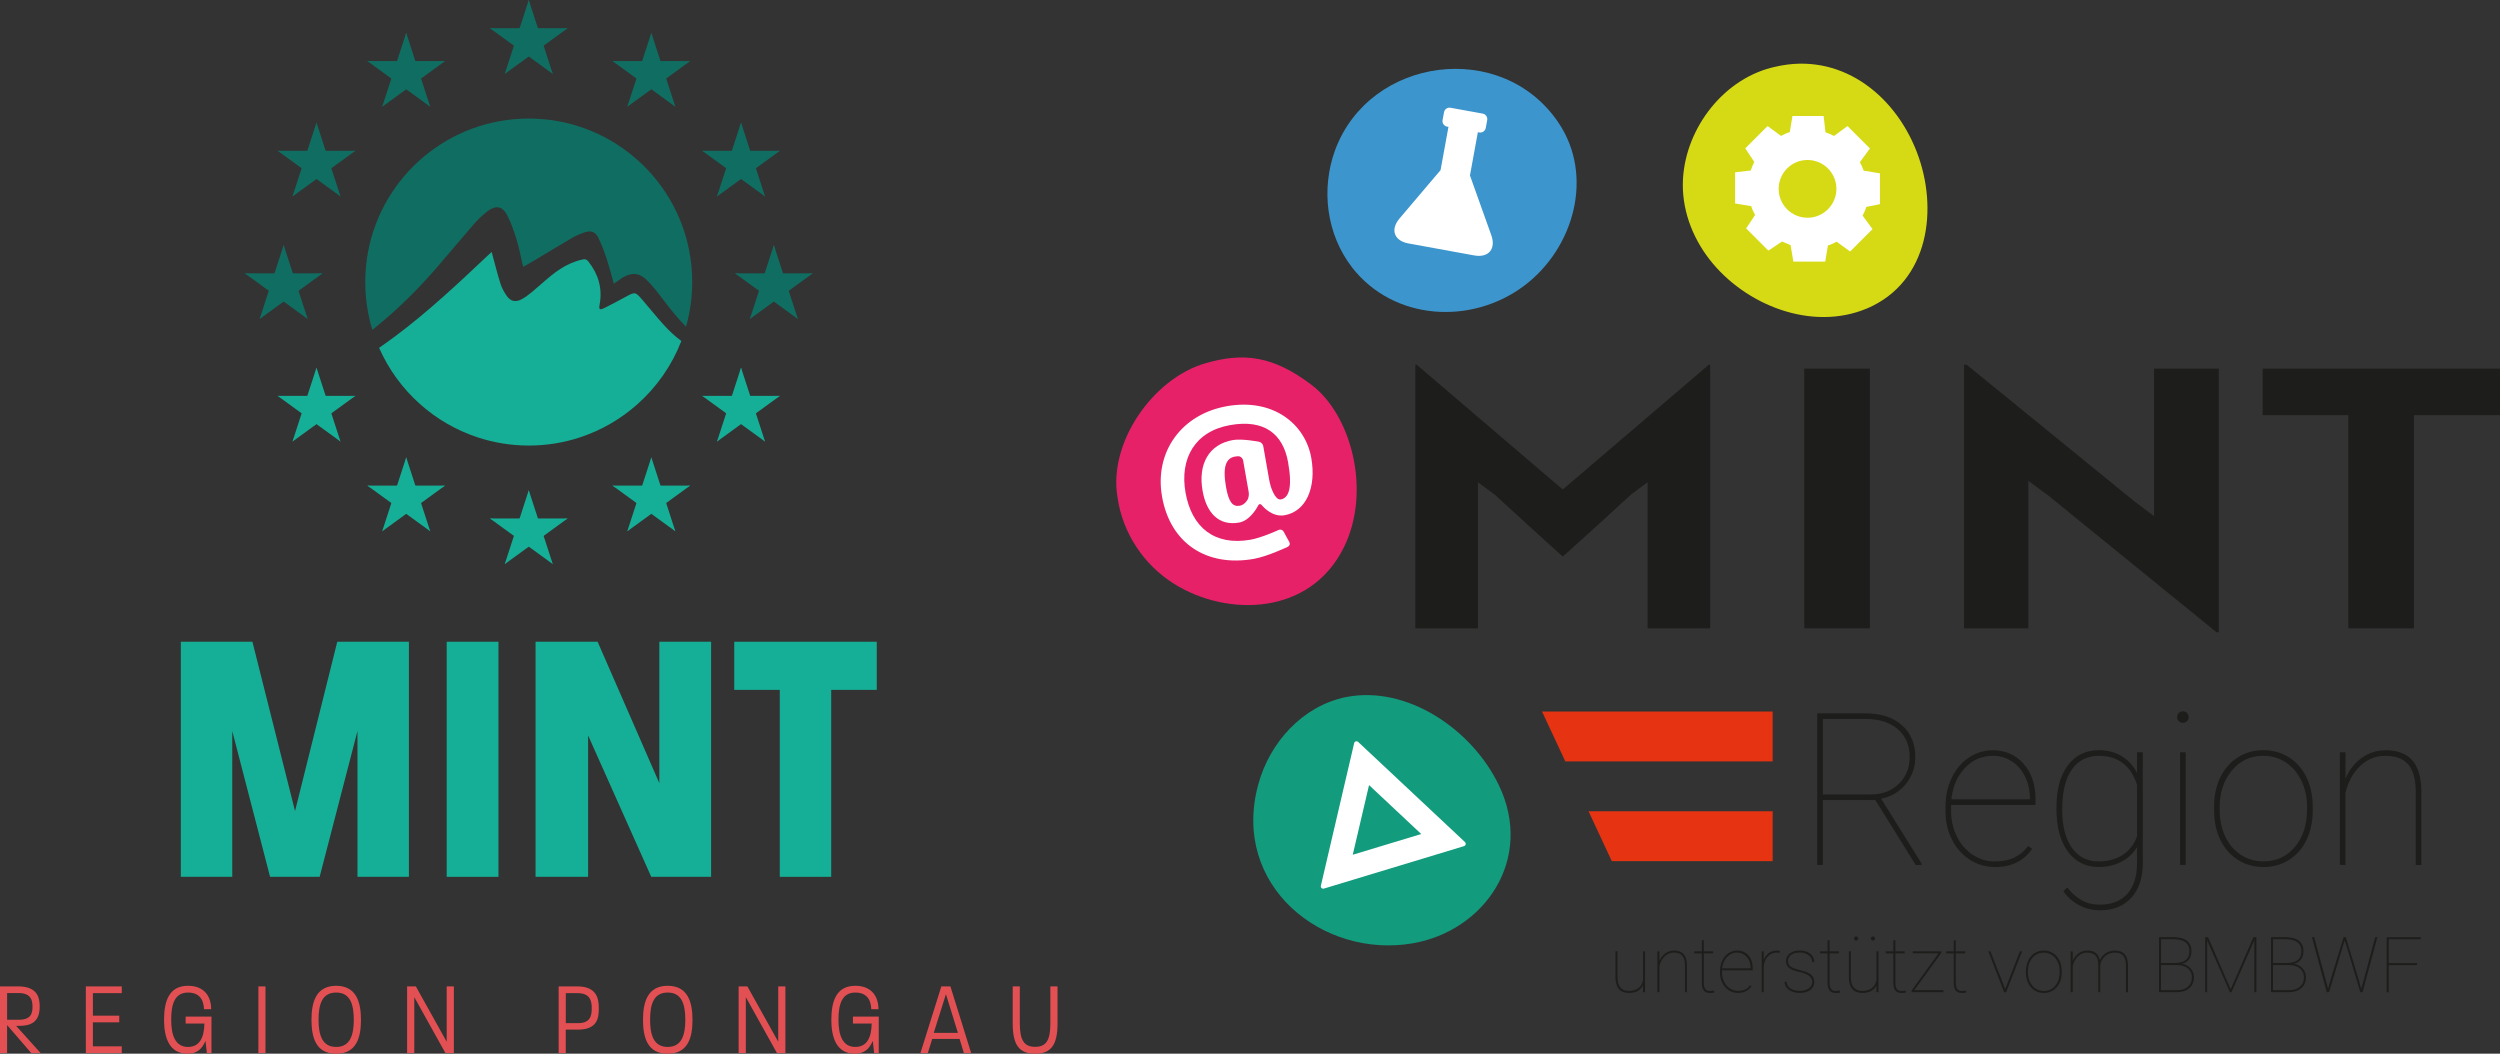 <?xml version="1.0" encoding="UTF-8"?>
<svg xmlns="http://www.w3.org/2000/svg" id="Ebene_2" viewBox="0 0 658.23 277.43">
  <rect x="0" y="0" width="658.23" height="277.43" fill="#333333" stroke="none"/>
  <defs>
    <style>.cls-1{fill:#e63312;}.cls-1,.cls-2,.cls-3,.cls-4,.cls-5,.cls-6,.cls-7,.cls-8,.cls-9,.cls-10{stroke-width:0px;}.cls-2{fill:#d6da14;}.cls-3{fill:#e25054;}.cls-4{fill:#e72168;}.cls-5{fill:#129b7d;}.cls-6{fill:#fff;}.cls-7{fill:#0f6e61;}.cls-8{fill:#3d95cd;}.cls-9{fill:#15af97;}.cls-10{fill:#1d1d1b;}</style>
  </defs>
  <polygon class="cls-6" points="270.66 263.46 270.66 263.46 270.66 263.46 270.66 263.46"></polygon>
  <rect class="cls-6" x="270.66" y="263.46" width="0" height="0" transform="translate(-107 269.88) rotate(-45.2)"></rect>
  <path class="cls-10" d="m393.39,130.11l-4.26-3.13v38.47h-16.49v-69.44h.34l38.48,32.87,38.48-32.87h.34v69.44h-16.49v-38.47l-4.26,3.13c-5.95,5.51-12,11.02-18.06,16.43-6.06-5.41-12-10.92-18.06-16.43Z"></path>
  <path class="cls-10" d="m475.05,165.44v-68.39h17.28v68.39h-17.28Z"></path>
  <path class="cls-10" d="m583.63,166.49l-44.31-36-5.27-3.89v38.85h-16.94v-69.44h.67l44.2,36,5.16,3.89v-38.85h17.05v69.44h-.56Z"></path>
  <path class="cls-10" d="m635.57,109.3v56.14h-17.28v-56.14h-22.55v-12.25h62.48v12.25h-22.66Z"></path>
  <polygon class="cls-1" points="466.73 200.47 466.73 187.35 406.01 187.35 412.13 200.47 466.73 200.47"></polygon>
  <polygon class="cls-1" points="424.37 226.73 466.73 226.73 466.73 213.6 418.25 213.6 424.37 226.73"></polygon>
  <path class="cls-5" d="m394.6,206.65c-7.06-14.63-24.14-26.29-40.23-23.11-11.33,2.31-20.09,11.84-23.12,23.14-7.13,26.63,17.08,45.7,40.58,41.71,19.09-3.24,32.2-22.24,22.77-41.74-.86-1.78.86,1.77,0,0"></path>
  <path class="cls-6" d="m356.17,225.05l4.29-18.34,13.74,12.88-18.03,5.46Zm29.56-3.33l-28.14-26.38c-.17-.15-.41-.21-.62-.14-.22.07-.38.24-.43.46l-8.77,37.56c-.05.22.02.45.18.6.12.11.27.17.43.17.06,0,.12,0,.18-.03l36.91-11.18c.21-.07.38-.24.43-.46.05-.22-.02-.45-.18-.61"></path>
  <path class="cls-4" d="m353.84,144.08c-8.84,18.01-30.65,18.41-44.66,9.67-8.01-4.99-13.6-13.39-14.94-22.76-2.49-14.42,9.3-31.31,23.09-35.33,10.08-2.94,17.93-2.01,28.13,5.79,10.2,7.8,15.73,27.67,8.38,42.64"></path>
  <path class="cls-6" d="m326.38,133.16c-1.81.32-2.88-.96-3.58-4.93-.98-5.56.12-7.63,2.37-8.02.73-.13,1.03-.08,1.03-.08.51.08,1.01.56,1.1,1.07l1.48,8.41c.09.51,0,1.32-.22,1.79,0,0-.67,1.5-2.18,1.77m10.78-1.68c-1.47.26-2.58-3.44-2.58-3.44-.15-.5-.35-1.32-.43-1.83l-1.55-8.8c-.09-.51-.58-1.01-1.09-1.11,0,0-4.51-.87-6.88-.45-6.38,1.13-9.24,6.34-7.99,13.42.98,5.56,4.13,9.28,9.6,8.31,3.1-.55,5.01-4.47,5.01-4.47.23-.47.67-.51.99-.1,0,0,2.53,3.25,5.98,2.64,5.69-1,8.41-7.31,7.03-15.11-1.56-8.84-9.94-15.77-22.19-13.61-12.03,2.12-19.17,12.1-17.1,23.83,2.15,12.21,11.64,18.58,24.15,16.38,3.62-.64,8.97-3.19,8.97-3.19.47-.22.65-.78.4-1.23l-1.52-2.77c-.25-.46-.84-.65-1.31-.43,0,0-4.41,2.04-7.38,2.57-9.49,1.67-15.51-3.22-17.13-12.41-1.58-8.97,2.49-16.14,11.76-17.77,8.97-1.58,13.92,2.3,15.25,9.81,1.23,6.99.1,9.41-1.97,9.78"></path>
  <path class="cls-8" d="m355.96,70.38c11.02,14.16,31.6,15.27,45.46,4.76,12.98-9.84,18.39-28.86,8.86-42.92-14.89-21.97-49.63-17.26-58.74,7.25-3.78,10.3-2.32,22.17,4.43,30.91"></path>
  <path class="cls-6" d="m392.65,61.93l-5.62-15.73,2.08-11.39.36.07c.8.14,1.57-.39,1.72-1.19l.38-2.06c.15-.8-.39-1.57-1.19-1.72l-8.47-1.54c-.8-.15-1.57.39-1.71,1.19l-.38,2.06c-.15.8.38,1.57,1.19,1.72l.36.06-2.08,11.39-10.81,12.74c-2.48,2.92-1.43,5.87,2.34,6.56l17.32,3.16c3.77.69,5.8-1.7,4.51-5.31"></path>
  <path class="cls-2" d="m491.59,81.21c16.36-7,18.9-26.35,13.01-41.4-6.01-15.33-20.31-26.14-37.1-22.25-13.49,2.87-23.59,15.99-24.38,29.49-.45,7.73,2.3,15.24,7.01,21.29,9.33,12,26.94,19.01,41.46,12.86.33-.14-.33.14,0,0"></path>
  <path class="cls-6" d="m494.98,53.78v-8.14l-4.29-.71c-.23-.67-.56-1.37-.99-2.25l2.63-3.59-5.9-5.9-3.56,2.61c-.74-.4-1.51-.73-2.24-.97l-.48-4.29h-8.21l-.71,4.25c-.8.23-1.51.56-2.29,1l-3.55-2.6-5.87,5.88,2.37,3.56c-.35.68-.58,1.3-.8,1.9-.04.12-.09.24-.13.36l-4.12.48v8.2l4.25.71c.23.81.57,1.53,1.02,2.31l-2.36,3.55,5.85,5.85,3.6-2.4c.69.32,1.47.64,2.25.95l.73,4.34h8.39l.71-4.25c.8-.23,1.51-.56,2.29-1l3.55,2.6,5.9-5.9-2.61-3.56c.41-.76.75-1.55.99-2.3l3.59-.72Zm-19.07,3.55c-4.2,0-7.6-3.4-7.6-7.61s3.4-7.6,7.6-7.6,7.6,3.41,7.6,7.6-3.41,7.61-7.6,7.61"></path>
  <path class="cls-10" d="m432.59,261.24v-1.74c-.32.6-.78,1.07-1.39,1.42-.61.35-1.38.52-2.32.52-1.17,0-2.06-.34-2.64-1.03-.59-.69-.89-1.69-.9-3v-6.94h.54v6.96c.01,1.14.27,2.01.78,2.59.5.59,1.24.88,2.21.88,1.03,0,1.86-.24,2.51-.73.64-.48,1.05-1.19,1.22-2.13v-7.57h.55v10.77h-.55Z"></path>
  <path class="cls-10" d="m436.93,252.98c.35-.84.87-1.5,1.55-1.98.68-.48,1.44-.73,2.27-.73,1.15,0,2.01.33,2.57.98.56.65.84,1.64.85,2.96v7.03h-.54v-7.04c0-1.15-.24-2.01-.71-2.56-.46-.55-1.2-.83-2.21-.83-.93,0-1.73.33-2.41.99s-1.14,1.51-1.38,2.55v6.89h-.54v-10.77h.54v2.51Z"></path>
  <path class="cls-10" d="m448.61,247.57v2.91h2.45v.54h-2.45v7.65c0,.76.12,1.33.37,1.69.25.37.67.55,1.25.55.29,0,.65-.03,1.07-.09l.09.51c-.22.08-.59.12-1.12.12-.78,0-1.34-.22-1.68-.65-.34-.43-.51-1.12-.52-2.06v-7.72h-1.99v-.54h1.99v-2.91h.55Z"></path>
  <path class="cls-10" d="m457.58,261.44c-.87,0-1.67-.23-2.39-.7-.73-.47-1.3-1.11-1.71-1.93-.41-.82-.62-1.72-.62-2.72v-.45c0-1,.2-1.91.6-2.74.4-.83.95-1.48,1.64-1.94.7-.46,1.46-.7,2.28-.7,1.2,0,2.18.43,2.95,1.28.76.86,1.14,1.98,1.14,3.37v.57h-8.07v.59c0,.87.18,1.68.55,2.43s.88,1.33,1.52,1.75c.65.42,1.35.64,2.11.64s1.34-.12,1.85-.36c.51-.24.96-.61,1.35-1.11l.38.27c-.8,1.16-1.99,1.74-3.57,1.74Zm-.2-10.63c-1.05,0-1.94.39-2.67,1.17-.73.78-1.16,1.77-1.28,2.98h7.5v-.13c0-.73-.15-1.41-.46-2.04-.31-.63-.73-1.11-1.27-1.46-.54-.35-1.15-.52-1.82-.52Z"></path>
  <path class="cls-10" d="m468.59,250.87l-.7-.06c-.92,0-1.68.3-2.3.89-.62.59-1.02,1.42-1.21,2.49v7.05h-.54v-10.77h.54v2.24c.29-.75.73-1.34,1.31-1.78.58-.44,1.32-.66,2.2-.66.31,0,.56.04.76.11l-.06.49Z"></path>
  <path class="cls-10" d="m477.16,258.6c0-1.31-1.11-2.2-3.34-2.67-1.34-.28-2.27-.65-2.8-1.1-.52-.45-.79-1.06-.79-1.85s.33-1.44,1-1.95c.67-.51,1.53-.77,2.6-.77,1.16,0,2.09.28,2.8.83.7.55,1.06,1.3,1.06,2.24h-.55c0-.72-.31-1.33-.92-1.81-.61-.48-1.41-.73-2.39-.73s-1.69.21-2.24.62c-.55.41-.83.93-.83,1.54,0,.48.1.86.31,1.14.21.28.54.52,1.01.75.46.22,1.14.44,2.03.64.89.21,1.59.45,2.11.73.52.28.89.61,1.12.99.23.38.35.85.35,1.4,0,.85-.35,1.53-1.05,2.05s-1.61.78-2.74.78c-1.21,0-2.18-.27-2.92-.82-.74-.55-1.11-1.25-1.11-2.12h.54c.05.76.39,1.35,1,1.77.61.42,1.44.63,2.49.63.96,0,1.74-.22,2.34-.67.6-.45.9-.99.9-1.63Z"></path>
  <path class="cls-10" d="m481.72,247.57v2.91h2.45v.54h-2.45v7.65c0,.76.12,1.33.37,1.69.25.37.67.55,1.25.55.29,0,.65-.03,1.07-.09l.09.51c-.22.08-.59.12-1.12.12-.78,0-1.34-.22-1.68-.65-.34-.43-.51-1.12-.52-2.06v-7.72h-1.99v-.54h1.99v-2.91h.55Z"></path>
  <path class="cls-10" d="m494.04,261.24v-1.74c-.32.6-.78,1.07-1.39,1.42-.61.35-1.38.52-2.32.52-1.17,0-2.06-.34-2.64-1.03-.59-.69-.89-1.69-.9-3v-6.94h.54v6.96c.01,1.14.27,2.01.78,2.59.5.59,1.24.88,2.21.88,1.03,0,1.86-.24,2.51-.73.64-.48,1.05-1.19,1.22-2.13v-7.57h.55v10.77h-.55Zm-5.9-14.14c0-.15.05-.28.16-.39.11-.11.24-.16.39-.16s.28.05.39.16c.11.11.16.24.16.39s-.05.28-.16.39c-.11.11-.24.16-.39.16s-.28-.05-.39-.16c-.11-.11-.16-.24-.16-.39Zm4.43,0c0-.15.05-.28.16-.39.11-.11.24-.16.39-.16s.28.05.39.16c.11.11.16.24.16.39s-.05.28-.16.39c-.11.11-.24.16-.39.16s-.28-.05-.39-.16c-.11-.11-.16-.24-.16-.39Z"></path>
  <path class="cls-10" d="m499.04,247.57v2.91h2.45v.54h-2.45v7.65c0,.76.12,1.33.37,1.69.25.37.67.55,1.25.55.29,0,.65-.03,1.07-.09l.09.51c-.22.08-.59.12-1.12.12-.78,0-1.34-.22-1.68-.65-.34-.43-.51-1.12-.52-2.06v-7.72h-1.99v-.54h1.99v-2.91h.55Z"></path>
  <path class="cls-10" d="m504.03,260.7h7.66v.54h-8.39v-.44l7.08-9.79h-6.77v-.54h7.5v.47l-7.08,9.76Z"></path>
  <path class="cls-10" d="m514.94,247.57v2.91h2.45v.54h-2.45v7.65c0,.76.12,1.33.37,1.69.25.37.67.55,1.25.55.29,0,.65-.03,1.07-.09l.09.51c-.22.08-.59.12-1.12.12-.78,0-1.34-.22-1.68-.65-.34-.43-.51-1.12-.52-2.06v-7.72h-1.99v-.54h1.99v-2.91h.55Z"></path>
  <path class="cls-10" d="m527.95,260.39l3.87-9.91h.58l-4.19,10.77h-.53l-4.18-10.77h.58l3.87,9.91Z"></path>
  <path class="cls-10" d="m533.41,255.65c0-1.03.2-1.95.59-2.77.39-.82.95-1.46,1.67-1.92.72-.46,1.53-.69,2.44-.69s1.71.22,2.43.67c.72.44,1.28,1.08,1.68,1.89.4.82.61,1.73.61,2.76v.48c0,1.04-.2,1.96-.59,2.78-.39.82-.95,1.45-1.67,1.91-.72.46-1.53.69-2.44.69s-1.72-.23-2.44-.68-1.28-1.08-1.68-1.9c-.4-.81-.6-1.73-.61-2.74v-.48Zm.54.42c0,.9.18,1.72.53,2.46.36.75.85,1.33,1.48,1.75.63.42,1.36.63,2.17.63,1.23,0,2.23-.46,3-1.38.77-.92,1.16-2.11,1.16-3.56v-.31c0-.88-.18-1.7-.54-2.45-.36-.75-.85-1.34-1.49-1.76-.63-.42-1.35-.63-2.15-.63-1.23,0-2.23.47-3.01,1.4-.78.94-1.16,2.11-1.16,3.53v.32Z"></path>
  <path class="cls-10" d="m553,261.24h-.54v-7.23c0-1.08-.24-1.88-.71-2.41-.47-.53-1.21-.79-2.23-.79-1.18,0-2.15.52-2.9,1.56-.44.62-.74,1.31-.89,2.07v6.8h-.55v-10.77h.55v2.55c.36-.88.89-1.55,1.56-2.03.68-.48,1.43-.72,2.25-.72.9,0,1.64.2,2.21.6s.95,1.05,1.13,1.95c.32-.78.84-1.4,1.55-1.86.72-.46,1.52-.69,2.41-.69,1.16,0,2.03.33,2.59.99.57.66.85,1.64.86,2.96v7.03h-.54v-6.98c0-1.18-.24-2.05-.71-2.62-.47-.57-1.22-.84-2.23-.83-1.31.02-2.34.54-3.11,1.56-.44.59-.68,1.16-.72,1.71v7.16Z"></path>
  <path class="cls-10" d="m568.44,261.24v-14.49h3.81c1.56,0,2.74.32,3.54.95.8.63,1.2,1.55,1.2,2.76,0,.88-.22,1.6-.67,2.18-.44.58-1.07.95-1.88,1.1.92.12,1.68.52,2.29,1.19.61.67.92,1.44.92,2.31,0,1.23-.4,2.21-1.2,2.92-.8.71-1.91,1.07-3.34,1.07h-4.67Zm.54-7.69h3.47c1.32,0,2.32-.25,2.99-.76.67-.51,1.01-1.3,1.01-2.36,0-2.06-1.36-3.1-4.07-3.14h-3.39v6.26Zm0,.54v6.62h4.19c1.23,0,2.19-.3,2.89-.91.7-.61,1.05-1.45,1.05-2.52,0-.92-.34-1.67-1.02-2.26-.68-.59-1.58-.9-2.72-.92h-4.4Z"></path>
  <path class="cls-10" d="m581.36,246.75l5.96,13.71,5.98-13.71h.79v14.49h-.54v-13.7l-6.01,13.7h-.43l-5.98-13.63v13.63h-.54v-14.49h.77Z"></path>
  <path class="cls-10" d="m597.93,261.24v-14.49h3.81c1.56,0,2.74.32,3.54.95.8.63,1.2,1.55,1.2,2.76,0,.88-.22,1.6-.67,2.18s-1.07.95-1.88,1.1c.92.12,1.68.52,2.29,1.19.61.67.92,1.44.92,2.31,0,1.23-.4,2.21-1.2,2.92-.8.71-1.91,1.07-3.34,1.07h-4.67Zm.54-7.69h3.47c1.32,0,2.32-.25,2.99-.76.67-.51,1.01-1.3,1.01-2.36,0-2.06-1.36-3.1-4.07-3.14h-3.39v6.26Zm0,.54v6.62h4.19c1.23,0,2.19-.3,2.89-.91.7-.61,1.05-1.45,1.05-2.52,0-.92-.34-1.67-1.02-2.26-.68-.59-1.58-.9-2.72-.92h-4.4Z"></path>
  <path class="cls-10" d="m612.96,260.35l.66-2.39,3.42-11.21h.6l3.4,11.21.65,2.39.68-2.39,2.99-11.21h.59l-3.9,14.49h-.61l-3.59-12.08-.51-1.53-.49,1.53-3.62,12.08h-.61l-3.91-14.49h.6l3.01,11.21.66,2.39Z"></path>
  <path class="cls-10" d="m636.36,254.12h-7.43v7.13h-.54v-14.49h8.98v.54h-8.44v6.27h7.43v.56Z"></path>
  <path class="cls-10" d="m493.78,210.65h-13.84v17.08h-1.48v-39.91h12.72c4,0,7.19,1.03,9.55,3.1,2.37,2.07,3.55,4.87,3.55,8.42,0,2.72-.85,5.1-2.54,7.14-1.69,2.04-3.84,3.3-6.46,3.8l10.66,17.08v.38h-1.56l-10.61-17.08Zm-13.84-1.48h12.58c3.07,0,5.55-.93,7.44-2.8,1.89-1.86,2.84-4.21,2.84-7.04,0-3.11-1.05-5.55-3.14-7.35s-4.96-2.69-8.59-2.69h-11.13v19.87Z"></path>
  <path class="cls-10" d="m525.22,228.28c-2.39,0-4.59-.64-6.59-1.93-2-1.29-3.57-3.06-4.7-5.3-1.13-2.25-1.7-4.74-1.7-7.48v-1.23c0-2.74.55-5.25,1.64-7.54s2.6-4.07,4.52-5.34c1.92-1.28,4.01-1.92,6.28-1.92,3.31,0,6.01,1.18,8.11,3.54,2.1,2.36,3.15,5.45,3.15,9.29v1.56h-22.23v1.61c0,2.41.51,4.64,1.52,6.69,1.01,2.05,2.41,3.66,4.19,4.83,1.78,1.17,3.71,1.75,5.8,1.75s3.69-.33,5.08-.99c1.4-.66,2.64-1.68,3.71-3.06l1.04.74c-2.21,3.2-5.49,4.8-9.84,4.8Zm-.55-29.27c-2.89,0-5.34,1.07-7.35,3.22-2.01,2.15-3.19,4.88-3.54,8.21h20.67v-.36c0-2.01-.42-3.88-1.27-5.61s-2.02-3.07-3.51-4.03-3.16-1.44-5-1.44Z"></path>
  <path class="cls-10" d="m541.45,212.6c0-4.73,1-8.43,2.99-11.09,1.99-2.66,4.72-3.99,8.2-3.99,2.21,0,4.18.51,5.89,1.52,1.72,1.01,3.1,2.5,4.14,4.45v-5.43h1.51v29.14c0,3.91-1,6.97-3.02,9.17-2.01,2.2-4.74,3.3-8.2,3.3-1.99,0-3.81-.43-5.47-1.29-1.65-.86-3.07-2.1-4.23-3.71l1.04-.99c1.15,1.46,2.41,2.57,3.78,3.35,1.37.77,2.98,1.16,4.82,1.16,3.05,0,5.43-.93,7.13-2.78,1.7-1.85,2.58-4.46,2.63-7.84v-4.54c-1.02,1.68-2.41,2.97-4.15,3.88-1.75.9-3.72,1.36-5.93,1.36-3.44,0-6.15-1.36-8.14-4.08-1.99-2.72-2.99-6.46-2.99-11.21v-.38Zm1.51.58c0,4.24.84,7.57,2.52,9.99,1.68,2.42,4.04,3.63,7.07,3.63,2.5,0,4.63-.58,6.39-1.74,1.75-1.16,3-2.79,3.73-4.89v-13.46c-1.61-5.13-4.96-7.7-10.06-7.7-3.05,0-5.42,1.2-7.11,3.59-1.69,2.39-2.54,5.92-2.54,10.58Z"></path>
  <path class="cls-10" d="m573.22,188.81c0-.42.15-.78.44-1.08.29-.3.65-.45,1.07-.45s.78.15,1.08.45c.3.3.45.66.45,1.08s-.15.78-.45,1.07-.66.44-1.08.44-.78-.15-1.07-.44c-.29-.29-.44-.65-.44-1.07Zm2.25,38.92h-1.48v-29.66h1.48v29.66Z"></path>
  <path class="cls-10" d="m582.95,212.32c0-2.83.54-5.38,1.63-7.63s2.62-4.02,4.61-5.28c1.98-1.26,4.23-1.89,6.73-1.89s4.71.61,6.69,1.84c1.97,1.22,3.51,2.96,4.62,5.21,1.11,2.25,1.67,4.78,1.69,7.59v1.32c0,2.85-.54,5.4-1.62,7.65-1.08,2.25-2.61,4-4.59,5.26s-4.23,1.89-6.73,1.89-4.75-.62-6.73-1.86c-1.98-1.24-3.52-2.98-4.62-5.22-1.1-2.24-1.65-4.76-1.67-7.55v-1.32Zm1.48,1.15c0,2.47.49,4.73,1.47,6.78.98,2.06,2.34,3.66,4.08,4.81,1.74,1.15,3.74,1.73,5.99,1.73,3.38,0,6.13-1.27,8.26-3.81s3.19-5.81,3.19-9.81v-.85c0-2.43-.49-4.68-1.48-6.74-.99-2.07-2.35-3.68-4.1-4.84s-3.72-1.74-5.93-1.74c-3.38,0-6.14,1.29-8.28,3.87-2.14,2.58-3.21,5.82-3.21,9.73v.88Z"></path>
  <path class="cls-10" d="m617.57,204.98c.97-2.3,2.39-4.12,4.28-5.45s3.96-2,6.25-2c3.18,0,5.54.9,7.08,2.7,1.54,1.8,2.33,4.52,2.34,8.16v19.35h-1.48v-19.39c-.02-3.18-.67-5.53-1.95-7.05-1.28-1.52-3.31-2.29-6.09-2.29-2.56,0-4.77.91-6.65,2.73s-3.14,4.16-3.8,7.02v18.98h-1.48v-29.66h1.48v6.91Z"></path>
  <g id="s">
    <g id="c">
      <path id="t" class="cls-7" d="m139.22,0l-3.32,10.23,5.11,1.66-1.79-11.89Z"></path>
      <path id="t-2" class="cls-7" d="m139.22,0l3.32,10.23-5.11,1.66,1.79-11.89Z"></path>
    </g>
    <g id="a">
      <g id="c-2">
        <path id="t-3" class="cls-7" d="m149.45,7.43h-10.76v5.38l10.76-5.38Z"></path>
        <path id="t-4" class="cls-7" d="m149.45,7.43l-8.7,6.32-3.16-4.35,11.86-1.97Z"></path>
      </g>
      <g id="c-3">
        <path id="t-5" class="cls-7" d="m145.54,19.46l-3.32-10.23-5.11,1.66,8.44,8.57Z"></path>
        <path id="t-6" class="cls-7" d="m145.54,19.46l-8.7-6.32,3.16-4.35,5.54,10.67Z"></path>
      </g>
    </g>
    <g id="a-2">
      <g id="c-4">
        <path id="t-7" class="cls-7" d="m128.99,7.43h10.76v5.38l-10.76-5.38Z"></path>
        <path id="t-8" class="cls-7" d="m128.99,7.43l8.7,6.32,3.16-4.35-11.86-1.97Z"></path>
      </g>
      <g id="c-5">
        <path id="t-9" class="cls-7" d="m132.9,19.46l3.32-10.23,5.11,1.66-8.44,8.57Z"></path>
        <path id="t-10" class="cls-7" d="m132.9,19.46l8.7-6.32-3.16-4.35-5.54,10.67Z"></path>
      </g>
    </g>
  </g>
  <g id="s-2">
    <g id="c-6">
      <path id="t-11" class="cls-9" d="m139.22,129.07l-3.32,10.23,5.11,1.66-1.79-11.89Z"></path>
      <path id="t-12" class="cls-9" d="m139.22,129.07l3.32,10.23-5.11,1.66,1.79-11.89Z"></path>
    </g>
    <g id="a-3">
      <g id="c-7">
        <path id="t-13" class="cls-9" d="m149.45,136.5h-10.76v5.38l10.76-5.38Z"></path>
        <path id="t-14" class="cls-9" d="m149.45,136.5l-8.7,6.32-3.16-4.35,11.86-1.97Z"></path>
      </g>
      <g id="c-8">
        <path id="t-15" class="cls-9" d="m145.54,148.52l-3.32-10.23-5.11,1.66,8.44,8.57Z"></path>
        <path id="t-16" class="cls-9" d="m145.54,148.52l-8.7-6.32,3.16-4.35,5.54,10.67Z"></path>
      </g>
    </g>
    <g id="a-4">
      <g id="c-9">
        <path id="t-17" class="cls-9" d="m128.99,136.5h10.76v5.38l-10.76-5.38Z"></path>
        <path id="t-18" class="cls-9" d="m128.99,136.5l8.7,6.32,3.16-4.35-11.86-1.97Z"></path>
      </g>
      <g id="c-10">
        <path id="t-19" class="cls-9" d="m132.9,148.52l3.32-10.23,5.11,1.66-8.44,8.57Z"></path>
        <path id="t-20" class="cls-9" d="m132.9,148.52l8.7-6.32-3.16-4.35-5.54,10.67Z"></path>
      </g>
    </g>
  </g>
  <g id="l">
    <g id="s-3">
      <g id="c-11">
        <path id="t-21" class="cls-7" d="m74.69,64.53l-3.32,10.23,5.11,1.66-1.79-11.89Z"></path>
        <path id="t-22" class="cls-7" d="m74.69,64.53l3.32,10.23-5.11,1.66,1.79-11.89Z"></path>
      </g>
      <g id="a-5">
        <g id="c-12">
          <path id="t-23" class="cls-7" d="m84.92,71.97h-10.76v5.38l10.76-5.38Z"></path>
          <path id="t-24" class="cls-7" d="m84.92,71.97l-8.7,6.32-3.16-4.35,11.86-1.97Z"></path>
        </g>
        <g id="c-13">
          <path id="t-25" class="cls-7" d="m81.01,83.99l-3.32-10.23-5.11,1.66,8.44,8.57Z"></path>
          <path id="t-26" class="cls-7" d="m81.01,83.99l-8.7-6.32,3.16-4.35,5.54,10.67Z"></path>
        </g>
      </g>
      <g id="a-6">
        <g id="c-14">
          <path id="t-27" class="cls-7" d="m64.46,71.97h10.76v5.38l-10.76-5.38Z"></path>
          <path id="t-28" class="cls-7" d="m64.46,71.97l8.7,6.32,3.16-4.35-11.86-1.97Z"></path>
        </g>
        <g id="c-15">
          <path id="t-29" class="cls-7" d="m68.36,83.99l3.32-10.23,5.11,1.66-8.44,8.57Z"></path>
          <path id="t-30" class="cls-7" d="m68.36,83.99l8.7-6.32-3.16-4.35-5.54,10.67Z"></path>
        </g>
      </g>
    </g>
    <g id="s-4">
      <g id="c-16">
        <path id="t-31" class="cls-7" d="m100.63,28.1l8.7-6.32-3.16-4.35-5.54,10.67Z"></path>
        <path id="t-32" class="cls-7" d="m100.63,28.1l3.32-10.23,5.11,1.66-8.44,8.57Z"></path>
      </g>
      <g id="a-7">
        <g id="c-17">
          <path id="t-33" class="cls-7" d="m96.72,16.08l8.7,6.32,3.16-4.35-11.86-1.97Z"></path>
          <path id="t-34" class="cls-7" d="m96.72,16.08h10.76v5.38s-10.76-5.38-10.76-5.38Z"></path>
        </g>
        <g id="c-18">
          <path id="t-35" class="cls-7" d="m106.95,8.65l-3.32,10.23,5.11,1.66-1.79-11.89Z"></path>
          <path id="t-36" class="cls-7" d="m106.95,8.65l3.32,10.23-5.11,1.66,1.79-11.89Z"></path>
        </g>
      </g>
      <g id="a-8">
        <g id="c-19">
          <path id="t-37" class="cls-7" d="m113.27,28.1l-8.7-6.32,3.16-4.35,5.54,10.67Z"></path>
          <path id="t-38" class="cls-7" d="m113.27,28.1l-3.32-10.23-5.11,1.66,8.44,8.57Z"></path>
        </g>
        <g id="c-20">
          <path id="t-39" class="cls-7" d="m117.18,16.08l-8.7,6.32-3.16-4.35,11.86-1.97Z"></path>
          <path id="t-40" class="cls-7" d="m117.18,16.08h-10.76s0,5.38,0,5.38l10.76-5.38Z"></path>
        </g>
      </g>
    </g>
    <g id="s-5">
      <g id="c-21">
        <path id="t-41" class="cls-7" d="m89.65,51.72l-3.32-10.23-5.11,1.66,8.44,8.57Z"></path>
        <path id="t-42" class="cls-7" d="m89.65,51.72l-8.7-6.32,3.16-4.35,5.54,10.67Z"></path>
      </g>
      <g id="a-9">
        <g id="c-22">
          <path id="t-43" class="cls-7" d="m77.01,51.72l8.7-6.32-3.16-4.35-5.54,10.67Z"></path>
          <path id="t-44" class="cls-7" d="m77.01,51.72l3.32-10.23,5.11,1.66-8.44,8.57Z"></path>
        </g>
        <g id="c-23">
          <path id="t-45" class="cls-7" d="m73.1,39.7l8.7,6.32,3.16-4.35-11.86-1.97Z"></path>
          <path id="t-46" class="cls-7" d="m73.1,39.7h10.76s0,5.38,0,5.38l-10.76-5.38Z"></path>
        </g>
      </g>
      <g id="a-10">
        <g id="c-24">
          <path id="t-47" class="cls-7" d="m93.56,39.7l-8.7,6.32-3.16-4.35,11.86-1.97Z"></path>
          <path id="t-48" class="cls-7" d="m93.56,39.7h-10.76v5.38s10.76-5.38,10.76-5.38Z"></path>
        </g>
        <g id="c-25">
          <path id="t-49" class="cls-7" d="m83.33,32.27l3.32,10.23-5.11,1.66,1.79-11.89Z"></path>
          <path id="t-50" class="cls-7" d="m83.33,32.27l-3.32,10.23,5.11,1.66-1.79-11.89Z"></path>
        </g>
      </g>
    </g>
    <g id="s-6">
      <g id="c-26">
        <path id="t-51" class="cls-9" d="m93.56,104.23h-10.76v5.38l10.76-5.38Z"></path>
        <path id="t-52" class="cls-9" d="m93.56,104.23l-8.7,6.32-3.16-4.35,11.86-1.97Z"></path>
      </g>
      <g id="a-11">
        <g id="c-27">
          <path id="t-53" class="cls-9" d="m89.65,116.26l-3.32-10.23-5.11,1.66,8.44,8.57Z"></path>
          <path id="t-54" class="cls-9" d="m89.65,116.26l-8.7-6.32,3.16-4.35,5.54,10.67Z"></path>
        </g>
        <g id="c-28">
          <path id="t-55" class="cls-9" d="m77.01,116.26l8.7-6.32-3.16-4.35-5.54,10.67Z"></path>
          <path id="t-56" class="cls-9" d="m77.01,116.26l3.32-10.23,5.11,1.66-8.44,8.57Z"></path>
        </g>
      </g>
      <g id="a-12">
        <g id="c-29">
          <path id="t-57" class="cls-9" d="m83.33,96.8l3.32,10.23-5.11,1.66,1.79-11.89Z"></path>
          <path id="t-58" class="cls-9" d="m83.33,96.8l-3.32,10.23,5.11,1.66-1.79-11.89Z"></path>
        </g>
        <g id="c-30">
          <path id="t-59" class="cls-9" d="m73.1,104.23h10.76s0,5.38,0,5.38l-10.76-5.38Z"></path>
          <path id="t-60" class="cls-9" d="m73.1,104.23l8.7,6.32,3.16-4.35-11.86-1.97Z"></path>
        </g>
      </g>
    </g>
    <g id="s-7">
      <g id="c-31">
        <path id="t-61" class="cls-9" d="m117.18,127.85h-10.76s0,5.38,0,5.38l10.76-5.38Z"></path>
        <path id="t-62" class="cls-9" d="m117.18,127.85l-8.7,6.32-3.16-4.35,11.86-1.97Z"></path>
      </g>
      <g id="a-13">
        <g id="c-32">
          <path id="t-63" class="cls-9" d="m113.27,139.88l-3.32-10.23-5.11,1.66,8.44,8.57Z"></path>
          <path id="t-64" class="cls-9" d="m113.27,139.88l-8.7-6.32,3.16-4.35,5.54,10.67Z"></path>
        </g>
        <g id="c-33">
          <path id="t-65" class="cls-9" d="m100.63,139.88l8.7-6.32-3.16-4.35-5.54,10.67Z"></path>
          <path id="t-66" class="cls-9" d="m100.63,139.88l3.32-10.23,5.11,1.66-8.44,8.57Z"></path>
        </g>
      </g>
      <g id="a-14">
        <g id="c-34">
          <path id="t-67" class="cls-9" d="m106.95,120.42l3.32,10.23-5.11,1.66,1.79-11.89Z"></path>
          <path id="t-68" class="cls-9" d="m106.95,120.42l-3.32,10.23,5.11,1.66-1.79-11.89Z"></path>
        </g>
        <g id="c-35">
          <path id="t-69" class="cls-9" d="m96.72,127.85h10.76s0,5.38,0,5.38l-10.76-5.38Z"></path>
          <path id="t-70" class="cls-9" d="m96.72,127.85l8.7,6.32,3.16-4.35-11.86-1.97Z"></path>
        </g>
      </g>
    </g>
  </g>
  <g id="l-2">
    <g id="s-8">
      <g id="c-36">
        <path id="t-71" class="cls-7" d="m203.75,64.53l3.32,10.23-5.11,1.66,1.79-11.89Z"></path>
        <path id="t-72" class="cls-7" d="m203.75,64.53l-3.32,10.23,5.11,1.66-1.79-11.89Z"></path>
      </g>
      <g id="a-15">
        <g id="c-37">
          <path id="t-73" class="cls-7" d="m193.52,71.97h10.76v5.38l-10.76-5.38Z"></path>
          <path id="t-74" class="cls-7" d="m193.52,71.97l8.7,6.32,3.16-4.35-11.86-1.97Z"></path>
        </g>
        <g id="c-38">
          <path id="t-75" class="cls-7" d="m197.43,83.99l3.32-10.23,5.11,1.66-8.44,8.57Z"></path>
          <path id="t-76" class="cls-7" d="m197.43,83.99l8.7-6.32-3.16-4.35-5.54,10.67Z"></path>
        </g>
      </g>
      <g id="a-16">
        <g id="c-39">
          <path id="t-77" class="cls-7" d="m213.98,71.97h-10.76v5.38l10.76-5.38Z"></path>
          <path id="t-78" class="cls-7" d="m213.98,71.97l-8.7,6.32-3.16-4.35,11.86-1.97Z"></path>
        </g>
        <g id="c-40">
          <path id="t-79" class="cls-7" d="m210.07,83.99l-3.32-10.23-5.11,1.66,8.44,8.57Z"></path>
          <path id="t-80" class="cls-7" d="m210.07,83.99l-8.7-6.32,3.16-4.35,5.54,10.67Z"></path>
        </g>
      </g>
    </g>
    <g id="s-9">
      <g id="c-41">
        <path id="t-81" class="cls-7" d="m177.81,28.1l-8.7-6.32,3.16-4.35,5.54,10.67Z"></path>
        <path id="t-82" class="cls-7" d="m177.81,28.1l-3.32-10.23-5.11,1.66,8.44,8.57Z"></path>
      </g>
      <g id="a-17">
        <g id="c-42">
          <path id="t-83" class="cls-7" d="m181.71,16.08l-8.7,6.32-3.16-4.35,11.86-1.97Z"></path>
          <path id="t-84" class="cls-7" d="m181.71,16.08h-10.76v5.38s10.76-5.38,10.76-5.38Z"></path>
        </g>
        <g id="c-43">
          <path id="t-85" class="cls-7" d="m171.49,8.65l3.32,10.23-5.11,1.66,1.79-11.89Z"></path>
          <path id="t-86" class="cls-7" d="m171.49,8.65l-3.32,10.23,5.11,1.66-1.79-11.89Z"></path>
        </g>
      </g>
      <g id="a-18">
        <g id="c-44">
          <path id="t-87" class="cls-7" d="m165.16,28.1l8.7-6.32-3.16-4.35-5.54,10.67Z"></path>
          <path id="t-88" class="cls-7" d="m165.16,28.1l3.32-10.23,5.11,1.66-8.44,8.57Z"></path>
        </g>
        <g id="c-45">
          <path id="t-89" class="cls-7" d="m161.26,16.08l8.7,6.32,3.16-4.35-11.86-1.97Z"></path>
          <path id="t-90" class="cls-7" d="m161.26,16.08h10.76s0,5.38,0,5.38l-10.76-5.38Z"></path>
        </g>
      </g>
    </g>
    <g id="s-10">
      <g id="c-46">
        <path id="t-91" class="cls-7" d="m188.78,51.72l3.32-10.23,5.11,1.66-8.44,8.57Z"></path>
        <path id="t-92" class="cls-7" d="m188.78,51.72l8.7-6.32-3.16-4.35-5.54,10.67Z"></path>
      </g>
      <g id="a-19">
        <g id="c-47">
          <path id="t-93" class="cls-7" d="m201.43,51.72l-8.7-6.32,3.16-4.35,5.54,10.67Z"></path>
          <path id="t-94" class="cls-7" d="m201.43,51.72l-3.32-10.23-5.11,1.66,8.44,8.57Z"></path>
        </g>
        <g id="c-48">
          <path id="t-95" class="cls-7" d="m205.34,39.7l-8.7,6.32-3.16-4.35,11.86-1.97Z"></path>
          <path id="t-96" class="cls-7" d="m205.34,39.7h-10.76s0,5.38,0,5.38l10.76-5.38Z"></path>
        </g>
      </g>
      <g id="a-20">
        <g id="c-49">
          <path id="t-97" class="cls-7" d="m184.88,39.7l8.7,6.32,3.16-4.35-11.86-1.97Z"></path>
          <path id="t-98" class="cls-7" d="m184.88,39.7h10.76v5.38s-10.76-5.38-10.76-5.38Z"></path>
        </g>
        <g id="c-50">
          <path id="t-99" class="cls-7" d="m195.11,32.27l-3.32,10.23,5.11,1.66-1.79-11.89Z"></path>
          <path id="t-100" class="cls-7" d="m195.11,32.27l3.32,10.23-5.11,1.66,1.79-11.89Z"></path>
        </g>
      </g>
    </g>
    <g id="s-11">
      <g id="c-51">
        <path id="t-101" class="cls-9" d="m184.88,104.23h10.76v5.38l-10.76-5.38Z"></path>
        <path id="t-102" class="cls-9" d="m184.88,104.23l8.7,6.32,3.16-4.35-11.86-1.97Z"></path>
      </g>
      <g id="a-21">
        <g id="c-52">
          <path id="t-103" class="cls-9" d="m188.78,116.26l3.32-10.23,5.11,1.66-8.44,8.57Z"></path>
          <path id="t-104" class="cls-9" d="m188.78,116.26l8.7-6.32-3.16-4.35-5.54,10.67Z"></path>
        </g>
        <g id="c-53">
          <path id="t-105" class="cls-9" d="m201.43,116.26l-8.7-6.32,3.16-4.35,5.54,10.67Z"></path>
          <path id="t-106" class="cls-9" d="m201.43,116.26l-3.32-10.23-5.11,1.66,8.44,8.57Z"></path>
        </g>
      </g>
      <g id="a-22">
        <g id="c-54">
          <path id="t-107" class="cls-9" d="m195.11,96.8l-3.32,10.23,5.11,1.66-1.79-11.89Z"></path>
          <path id="t-108" class="cls-9" d="m195.11,96.8l3.32,10.23-5.11,1.66,1.79-11.89Z"></path>
        </g>
        <g id="c-55">
          <path id="t-109" class="cls-9" d="m205.34,104.23h-10.76s0,5.38,0,5.38l10.76-5.38Z"></path>
          <path id="t-110" class="cls-9" d="m205.34,104.23l-8.7,6.32-3.16-4.35,11.86-1.97Z"></path>
        </g>
      </g>
    </g>
    <g id="s-12">
      <g id="c-56">
        <path id="t-111" class="cls-9" d="m161.26,127.85h10.76s0,5.38,0,5.38l-10.76-5.38Z"></path>
        <path id="t-112" class="cls-9" d="m161.26,127.85l8.7,6.32,3.16-4.35-11.86-1.97Z"></path>
      </g>
      <g id="a-23">
        <g id="c-57">
          <path id="t-113" class="cls-9" d="m165.16,139.88l3.32-10.23,5.11,1.66-8.44,8.57Z"></path>
          <path id="t-114" class="cls-9" d="m165.16,139.88l8.7-6.32-3.16-4.35-5.54,10.67Z"></path>
        </g>
        <g id="c-58">
          <path id="t-115" class="cls-9" d="m177.81,139.88l-8.7-6.32,3.16-4.35,5.54,10.67Z"></path>
          <path id="t-116" class="cls-9" d="m177.81,139.88l-3.32-10.23-5.11,1.66,8.44,8.57Z"></path>
        </g>
      </g>
      <g id="a-24">
        <g id="c-59">
          <path id="t-117" class="cls-9" d="m171.49,120.42l-3.32,10.23,5.11,1.66-1.79-11.89Z"></path>
          <path id="t-118" class="cls-9" d="m171.49,120.42l3.32,10.23-5.11,1.66,1.79-11.89Z"></path>
        </g>
        <g id="c-60">
          <path id="t-119" class="cls-9" d="m181.71,127.85h-10.76s0,5.38,0,5.38l10.76-5.38Z"></path>
          <path id="t-120" class="cls-9" d="m181.71,127.85l-8.7,6.32-3.16-4.35,11.86-1.97Z"></path>
        </g>
      </g>
    </g>
  </g>
  <path class="cls-7" d="m181.5,66.17c-1.9-9.99-7.25-18.76-14.77-25.01-3.74-3.11-8.01-5.6-12.66-7.31-4.63-1.7-9.63-2.63-14.86-2.63s-10.22.93-14.85,2.63c-4.65,1.71-8.92,4.2-12.66,7.31-7.52,6.25-12.87,15.02-14.77,25.01-.5,2.62-.76,5.33-.76,8.1s.26,5.47.76,8.1c.29,1.52.66,3.02,1.1,4.48,6.04-4.8,11.63-10.24,16.82-16.23,3.33-3.84,6.56-7.76,9.9-11.59,1.08-1.24,2.3-2.41,3.6-3.41,2.18-1.67,3.95-1.36,5.2,1.06,1.05,2.04,1.79,4.25,2.48,6.45.63,2.04,1.01,4.16,1.5,6.24.06.26.15.51.26.88.91-.52,1.75-.99,2.57-1.48,3.47-2.07,6.92-4.18,10.41-6.21,1.03-.6,2.17-1.07,3.31-1.43,1.53-.48,2.68-.08,3.41,1.38.89,1.78,1.58,3.67,2.21,5.56.72,2.15,1.27,4.36,1.92,6.63.81-.57,1.51-1.12,2.26-1.58,2.44-1.48,4.46-1.34,6.48.68,1.41,1.41,2.67,2.99,3.86,4.59,2,2.68,4.08,5.27,6.41,7.62.34-1.2.62-2.42.86-3.65.5-2.62.76-5.33.76-8.1s-.26-5.47-.76-8.1Z"></path>
  <path class="cls-9" d="m174.84,85.63c-1.95-2.15-3.76-4.42-5.66-6.62-1.93-2.23-1.94-2.21-4.51-.82-1.85,1-3.71,2-5.59,2.93-1.18.58-1.45.37-1.21-.92.79-4.26-.31-7.99-2.96-11.35-.41-.52-.79-.69-1.49-.54-3.16.69-5.85,2.27-8.31,4.26-1.75,1.41-3.39,2.94-5.12,4.37-.82.68-1.69,1.33-2.62,1.84-1.61.88-2.94.59-3.98-.91-.66-.96-1.25-2.01-1.6-3.11-.79-2.46-1.4-4.98-2.09-7.47-.07-.26-.13-.52-.24-.96-.43.4-.78.71-1.11,1.02-7.84,7.4-15.7,14.78-24.37,21.24-1.37,1.02-2.77,2.02-4.17,2.99,2.5,5.67,6.18,10.71,10.74,14.78,4.38,3.91,9.55,6.94,15.26,8.81,4.22,1.38,8.73,2.14,13.42,2.14s9.2-.75,13.42-2.14c5.7-1.87,10.88-4.9,15.25-8.81,5.04-4.5,9.01-10.17,11.49-16.58-1.65-1.21-3.15-2.62-4.54-4.16Z"></path>
  <path class="cls-9" d="m47.6,168.97h18.86l11.22,44.58,11.12-44.58h18.86v61.89h-13.54v-38.39l-9.96,38.39h-13.05l-9.96-38.39v38.39h-13.54v-61.89Z"></path>
  <path class="cls-9" d="m117.61,168.97h13.63v61.89h-13.63v-61.89Z"></path>
  <path class="cls-9" d="m141.01,168.97h16.34l16.25,37.23v-37.23h13.63v61.89h-15.76l-16.63-37.23v37.23h-13.83v-61.89Z"></path>
  <path class="cls-9" d="m205.31,181.64h-11.99v-12.67h37.52v12.67h-11.99v49.22h-13.54v-49.22Z"></path>
  <path class="cls-3" d="m0,259.71h4.83c5.18,0,5.62,3.18,5.62,5.32,0,4.44-2.74,5.05-5.49,5.08h-.71l6.45,7.16h-2.47l-6.36-7.38v7.38H0v-17.56Zm4.97,8.78c3.21,0,3.59-1.7,3.59-3.46s-.47-3.57-3.7-3.57H1.87v7.02h3.1Z"></path>
  <path class="cls-3" d="m22.6,259.71h9.46v1.78h-7.6v5.93h6.94v1.76h-6.94v6.31h7.6v1.78h-9.46v-17.56Z"></path>
  <path class="cls-3" d="m43.2,268.49c0-4.69,1.18-8.94,6.31-8.94,4.31,0,6.09,2.85,6.09,6.17h-1.89c-.08-2.69-1.37-4.39-4.2-4.39-3.51,0-4.44,3.05-4.44,7.16s1.1,7.16,4.44,7.16c2.91,0,4.25-2.25,4.31-6.17h-4.94v-1.81h6.8v9.6h-1.21l-.36-3.21c-.99,2.25-2.33,3.37-4.72,3.37-4.83,0-6.2-4.25-6.2-8.94Z"></path>
  <path class="cls-3" d="m68.03,259.71h1.87v17.56h-1.87v-17.56Z"></path>
  <path class="cls-3" d="m82.01,268.49c0-4.69,1.23-8.94,6.5-8.94s6.53,4.25,6.53,8.97-1.21,8.92-6.53,8.92-6.5-4.25-6.5-8.94Zm11.14.03c0-4.14-.96-7.19-4.64-7.19s-4.64,3.05-4.64,7.16,1.01,7.16,4.64,7.16,4.64-3.05,4.64-7.13Z"></path>
  <path class="cls-3" d="m107.19,259.71h2.3l8.12,14.57v-14.57h1.89v17.56h-2.22l-8.2-14.73v14.73h-1.89v-17.56Z"></path>
  <path class="cls-3" d="m147.1,259.71h4.94c5.24,0,5.62,3.46,5.62,5.76s-.19,5.62-5.46,5.62h-3.24v6.17h-1.87v-17.56Zm5.08,9.68c3.29,0,3.62-2,3.62-3.92s-.41-3.98-3.7-3.98h-3.13v7.9h3.21Z"></path>
  <path class="cls-3" d="m169.3,268.49c0-4.69,1.23-8.94,6.5-8.94s6.53,4.25,6.53,8.97-1.21,8.92-6.53,8.92-6.5-4.25-6.5-8.94Zm11.14.03c0-4.14-.96-7.19-4.64-7.19s-4.64,3.05-4.64,7.16,1.01,7.16,4.64,7.16,4.64-3.05,4.64-7.13Z"></path>
  <path class="cls-3" d="m194.48,259.71h2.3l8.12,14.57v-14.57h1.89v17.56h-2.22l-8.2-14.73v14.73h-1.89v-17.56Z"></path>
  <path class="cls-3" d="m218.89,268.49c0-4.69,1.18-8.94,6.31-8.94,4.31,0,6.09,2.85,6.09,6.17h-1.89c-.08-2.69-1.37-4.39-4.2-4.39-3.51,0-4.44,3.05-4.44,7.16s1.1,7.16,4.44,7.16c2.91,0,4.25-2.25,4.31-6.17h-4.94v-1.81h6.8v9.6h-1.21l-.36-3.21c-.99,2.25-2.33,3.37-4.72,3.37-4.83,0-6.2-4.25-6.2-8.94Z"></path>
  <path class="cls-3" d="m247.85,259.71h2.39l5.46,17.56h-1.92l-1.13-3.73h-7.21l-1.15,3.73h-1.95l5.51-17.56Zm4.36,12.23l-3.15-10.18-3.21,10.18h6.36Z"></path>
  <path class="cls-3" d="m266.64,269.48v-9.77h1.87v9.74c0,4.42,1.12,6.17,4.03,6.17s4.01-1.7,4.01-6.14v-9.77h1.89v9.77c0,5.62-1.7,7.96-5.9,7.96s-5.9-2.33-5.9-7.96Z"></path>
</svg>
